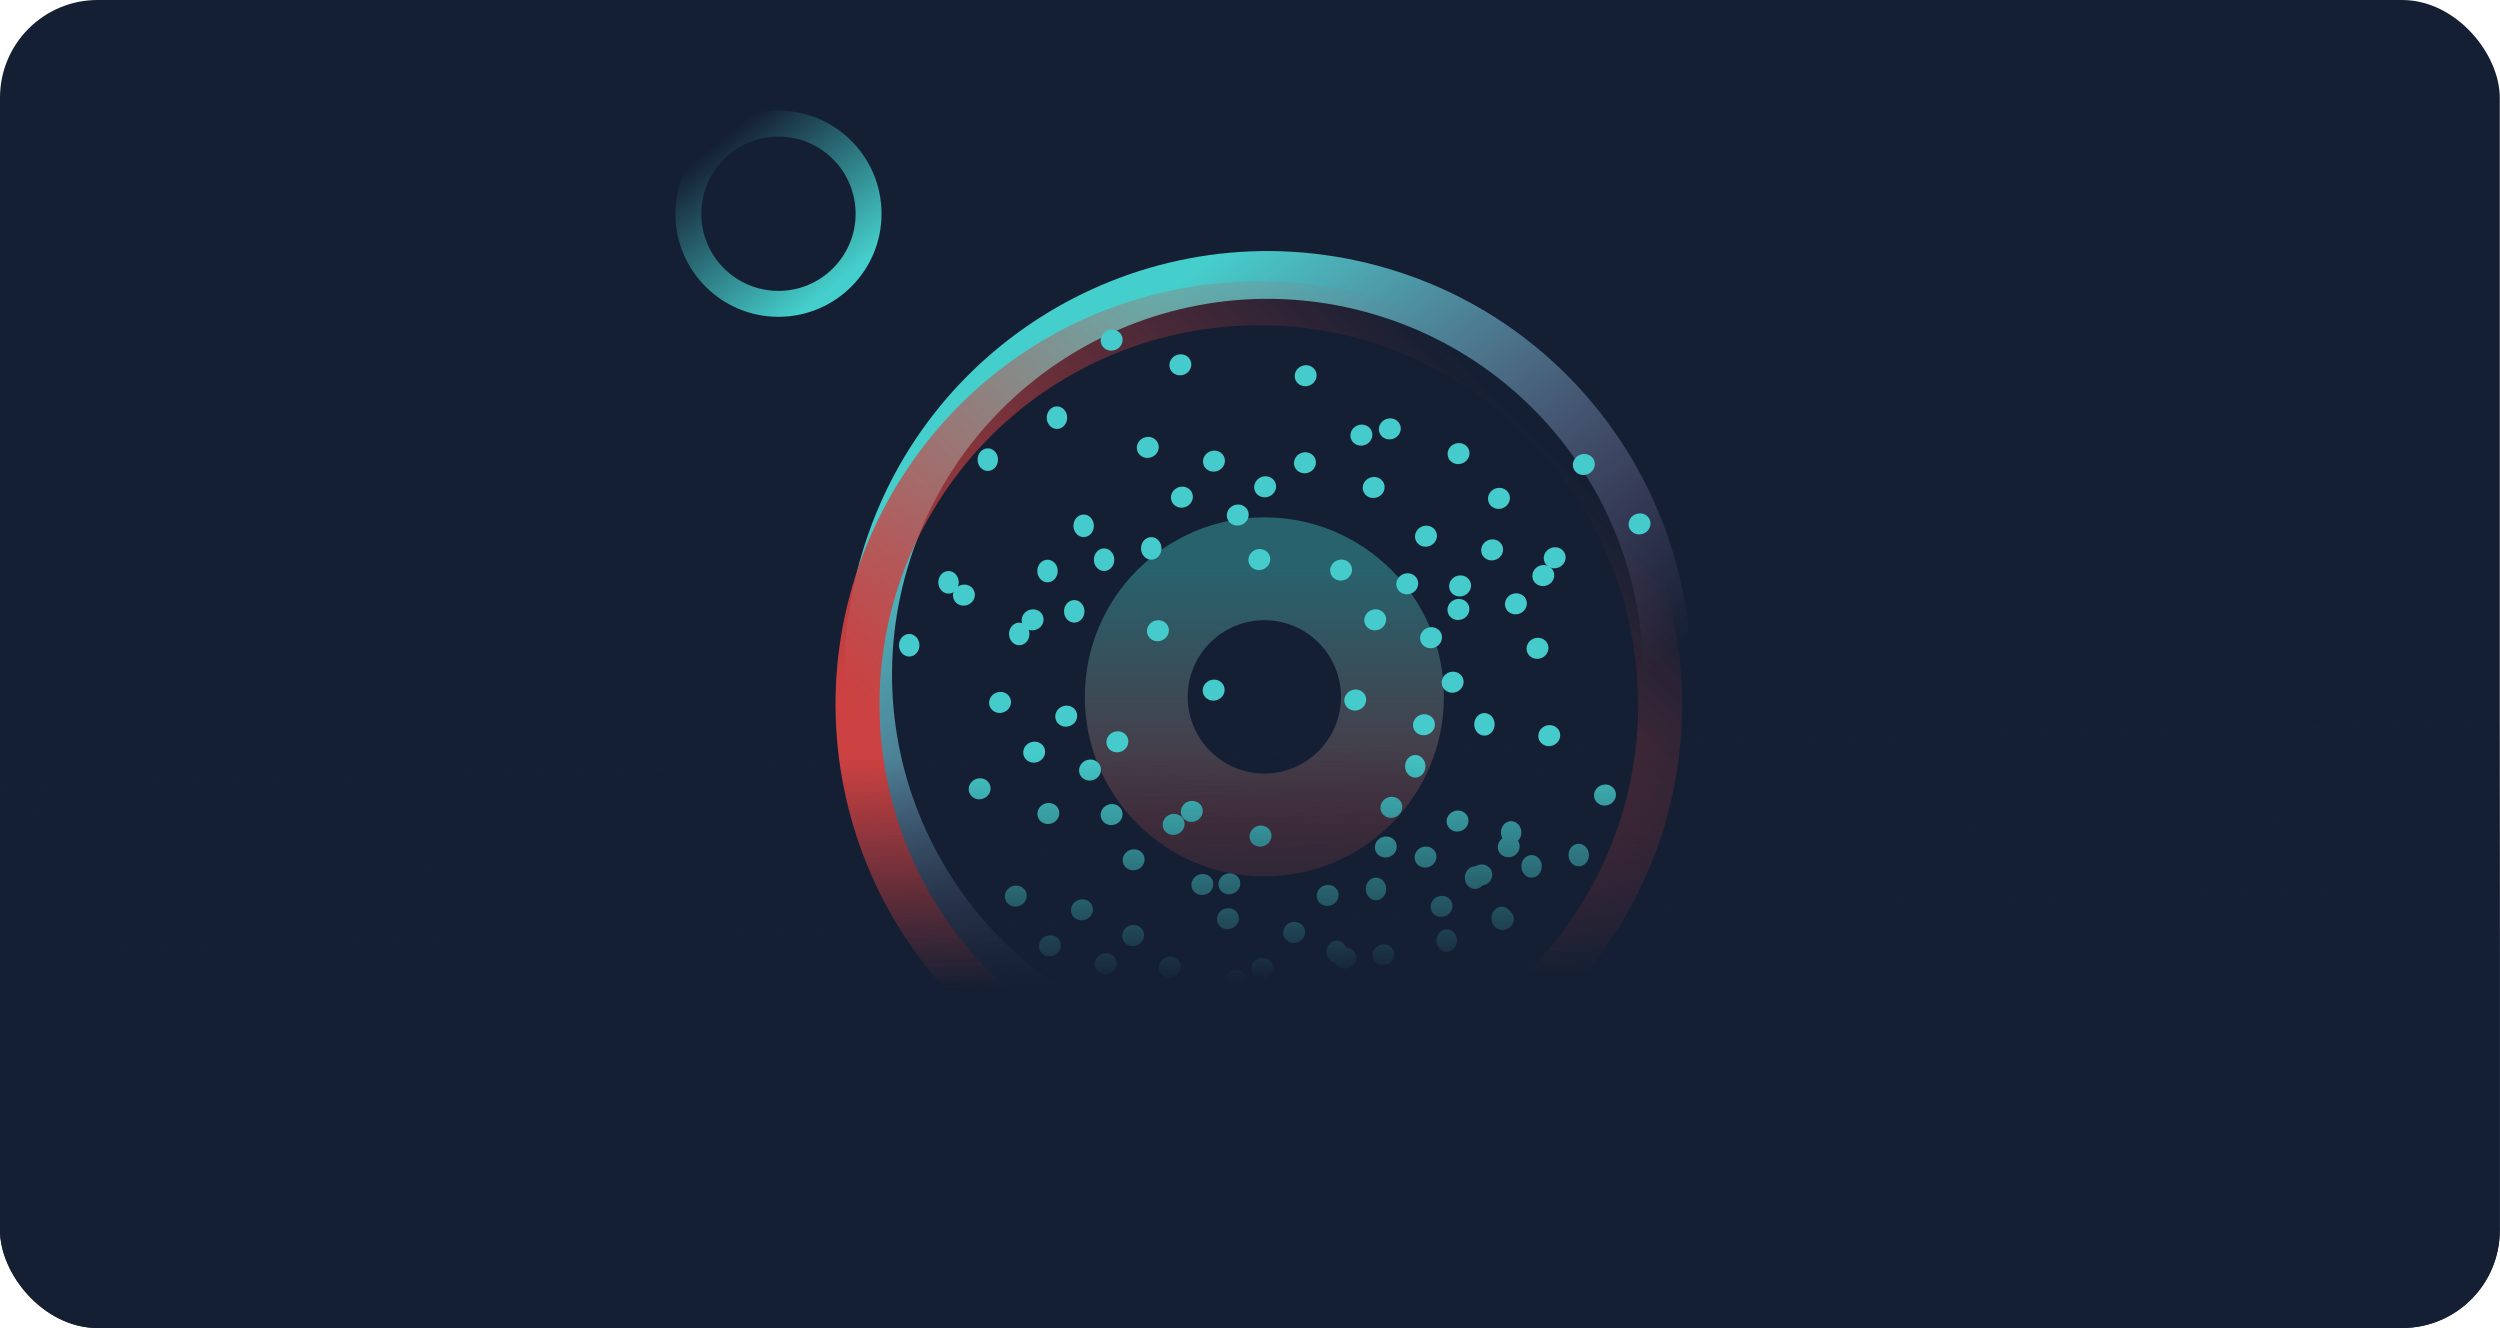 <svg width="3125" height="1660" viewBox="0 0 3125 1660" fill="none" xmlns="http://www.w3.org/2000/svg">
<g clip-path="url(#clip0_10504_40674)">
<rect width="3124.71" height="1660" rx="122.059" fill="#151F33"/>
<g filter="url(#filter0_d_10504_40674)">
<mask id="path-2-outside-1_10504_40674" maskUnits="userSpaceOnUse" x="1355.57" y="637.324" width="450" height="450" fill="black">
<rect fill="white" x="1355.57" y="637.324" width="450" height="450"/>
<path d="M1740.57 862.444C1740.57 950.876 1668.88 1022.56 1580.45 1022.56C1492.01 1022.56 1420.33 950.876 1420.33 862.444C1420.33 774.012 1492.01 702.324 1580.45 702.324C1668.88 702.324 1740.57 774.012 1740.57 862.444Z"/>
</mask>
<path d="M1740.57 862.444C1740.57 950.876 1668.88 1022.56 1580.45 1022.56C1492.01 1022.56 1420.33 950.876 1420.33 862.444C1420.33 774.012 1492.01 702.324 1580.45 702.324C1668.88 702.324 1740.57 774.012 1740.57 862.444Z" fill="#151F33" shape-rendering="crispEdges"/>
<path d="M1420.33 862.444L1356.04 862.444L1420.33 862.444ZM1676.28 862.444C1676.28 915.373 1633.38 958.28 1580.45 958.28L1580.45 1086.85C1704.38 1086.85 1804.85 986.379 1804.85 862.444L1676.28 862.444ZM1580.45 958.28C1527.52 958.28 1484.61 915.373 1484.61 862.444L1356.04 862.444C1356.04 986.379 1456.51 1086.85 1580.45 1086.85L1580.45 958.28ZM1484.61 862.444C1484.61 809.516 1527.52 766.608 1580.45 766.608L1580.45 638.04C1456.51 638.04 1356.04 738.509 1356.04 862.444L1484.61 862.444ZM1580.45 766.608C1633.38 766.608 1676.28 809.516 1676.28 862.444L1804.85 862.444C1804.85 738.509 1704.38 638.04 1580.45 638.04L1580.45 766.608Z" fill="url(#paint0_linear_10504_40674)" fill-opacity="0.39" mask="url(#path-2-outside-1_10504_40674)"/>
</g>
<circle cx="973.066" cy="267.164" r="112.648" stroke="url(#paint1_linear_10504_40674)" stroke-width="32.41"/>
<path d="M1713.03 363.267C1977.97 434.258 2135.2 706.585 2064.21 971.527L2095.51 979.916C2171.14 697.684 2003.65 407.585 1721.42 331.961L1713.03 363.267ZM2064.21 971.527C1993.22 1236.47 1720.89 1393.7 1455.95 1322.71L1447.56 1354.01C1729.79 1429.64 2019.89 1262.15 2095.51 979.916L2064.21 971.527ZM1455.95 1322.71C1191.01 1251.72 1033.78 979.388 1104.77 714.446L1073.46 706.058C997.839 988.29 1165.33 1278.39 1447.56 1354.01L1455.95 1322.71ZM1104.77 714.446C1175.76 449.504 1448.09 292.276 1713.03 363.267L1721.42 331.961C1439.19 256.337 1149.09 423.826 1073.46 706.058L1104.77 714.446ZM1454.63 1327.63C1722.29 1399.35 1997.42 1240.51 2069.14 972.848L2037.83 964.46C1970.74 1214.83 1713.39 1363.42 1463.02 1296.33L1454.63 1327.63ZM2069.14 972.848C2140.86 705.184 1982.01 430.059 1714.35 358.339L1705.96 389.644C1956.34 456.732 2104.92 714.085 2037.83 964.46L2069.14 972.848ZM1714.35 358.339C1446.69 286.619 1171.56 445.462 1099.84 713.126L1131.15 721.514C1198.23 471.14 1455.59 322.557 1705.96 389.644L1714.35 358.339ZM1099.84 713.126C1028.12 980.789 1186.96 1255.91 1454.63 1327.63L1463.02 1296.33C1212.64 1229.24 1064.06 971.888 1131.15 721.514L1099.84 713.126Z" fill="url(#paint2_linear_10504_40674)"/>
<path d="M1838.75 460.833C2070.65 607.315 2139.9 914.053 1993.42 1145.95L2020.82 1163.26C2176.86 916.228 2103.09 589.473 1856.06 433.432L1838.75 460.833ZM1993.42 1145.95C1846.94 1377.85 1540.2 1447.1 1308.3 1300.62L1290.99 1328.02C1538.02 1484.06 1864.78 1410.29 2020.82 1163.26L1993.42 1145.95ZM1308.3 1300.62C1076.4 1154.13 1007.15 847.396 1153.64 615.496L1126.23 598.188C970.194 845.221 1043.96 1171.98 1290.99 1328.02L1308.3 1300.62ZM1153.64 615.496C1300.12 383.597 1606.85 314.352 1838.75 460.833L1856.06 433.432C1609.03 277.392 1282.27 351.156 1126.23 598.188L1153.64 615.496ZM1303.02 1308.97C1539.53 1458.36 1852.38 1387.74 2001.77 1151.23L1974.37 1133.92C1834.53 1355.3 1541.71 1421.4 1320.33 1281.57L1303.02 1308.97ZM2001.77 1151.23C2151.17 914.716 2080.54 601.875 1844.03 452.48L1826.72 479.881C2048.1 619.717 2114.21 912.541 1974.37 1133.92L2001.77 1151.23ZM1844.03 452.48C1607.52 303.084 1294.68 373.707 1145.28 610.22L1172.68 627.528C1312.52 406.148 1605.34 340.044 1826.72 479.881L1844.03 452.48ZM1145.28 610.22C995.886 846.732 1066.51 1159.57 1303.02 1308.97L1320.33 1281.57C1098.95 1141.73 1032.85 848.907 1172.68 627.528L1145.28 610.22Z" fill="url(#paint3_linear_10504_40674)"/>
<ellipse cx="1439.06" cy="685.509" rx="12.769" ry="14.122" fill="#45CBCB"/>
<ellipse cx="1973.4" cy="1068.83" rx="12.769" ry="14.122" fill="#45CBCB"/>
<ellipse cx="13.095" cy="13.771" rx="13.095" ry="13.771" transform="matrix(0.225 0.974 -0.972 0.237 1419.59 1244.28)" fill="#45CBCB"/>
<ellipse cx="13.095" cy="13.771" rx="13.095" ry="13.771" transform="matrix(0.225 0.974 -0.972 0.237 1826.25 836.746)" fill="#45CBCB"/>
<ellipse cx="13.095" cy="13.771" rx="13.095" ry="13.771" transform="matrix(0.225 0.974 -0.972 0.237 1584.61 683.418)" fill="#45CBCB"/>
<ellipse cx="13.095" cy="13.771" rx="13.095" ry="13.771" transform="matrix(0.225 0.974 -0.972 0.237 1399.95 1002.18)" fill="#45CBCB"/>
<ellipse cx="13.095" cy="13.771" rx="13.095" ry="13.771" transform="matrix(0.225 0.974 -0.972 0.237 1612.11 1333.04)" fill="#45CBCB"/>
<ellipse cx="13.095" cy="13.771" rx="13.095" ry="13.771" transform="matrix(0.225 0.974 -0.972 0.237 1889.11 1133.31)" fill="#45CBCB"/>
<ellipse cx="13.095" cy="13.771" rx="13.095" ry="13.771" transform="matrix(0.225 0.974 -0.972 0.237 1932.33 794.379)" fill="#45CBCB"/>
<ellipse cx="13.095" cy="13.771" rx="13.095" ry="13.771" transform="matrix(0.225 0.974 -0.972 0.237 1684.8 1272.52)" fill="#45CBCB"/>
<ellipse cx="1380.12" cy="699.634" rx="12.769" ry="14.122" fill="#45CBCB"/>
<ellipse cx="1914.46" cy="1082.96" rx="12.769" ry="14.122" fill="#45CBCB"/>
<ellipse cx="13.095" cy="13.771" rx="13.095" ry="13.771" transform="matrix(0.225 0.974 -0.972 0.237 1392.59 1188.65)" fill="#45CBCB"/>
<ellipse cx="13.095" cy="13.771" rx="13.095" ry="13.771" transform="matrix(0.225 0.974 -0.972 0.237 1799.24 781.121)" fill="#45CBCB"/>
<ellipse cx="13.095" cy="13.771" rx="13.095" ry="13.771" transform="matrix(0.225 0.974 -0.972 0.237 1557.61 627.793)" fill="#45CBCB"/>
<ellipse cx="13.095" cy="13.771" rx="13.095" ry="13.771" transform="matrix(0.225 0.974 -0.972 0.237 1372.95 946.562)" fill="#45CBCB"/>
<ellipse cx="13.095" cy="13.771" rx="13.095" ry="13.771" transform="matrix(0.225 0.974 -0.972 0.237 1585.11 1277.43)" fill="#45CBCB"/>
<ellipse cx="13.095" cy="13.771" rx="13.095" ry="13.771" transform="matrix(0.225 0.974 -0.972 0.237 1862.1 1077.7)" fill="#45CBCB"/>
<ellipse cx="13.095" cy="13.771" rx="13.095" ry="13.771" transform="matrix(0.225 0.974 -0.972 0.237 1905.33 738.758)" fill="#45CBCB"/>
<ellipse cx="13.095" cy="13.771" rx="13.095" ry="13.771" transform="matrix(0.225 0.974 -0.972 0.237 1657.8 1216.89)" fill="#45CBCB"/>
<ellipse cx="1354.58" cy="657.267" rx="12.769" ry="14.122" fill="#45CBCB"/>
<ellipse cx="1888.93" cy="1040.59" rx="12.769" ry="14.122" fill="#45CBCB"/>
<ellipse cx="13.095" cy="13.771" rx="13.095" ry="13.771" transform="matrix(0.225 0.974 -0.972 0.237 1426.83 1153.35)" fill="#45CBCB"/>
<ellipse cx="13.095" cy="13.771" rx="13.095" ry="13.771" transform="matrix(0.225 0.974 -0.972 0.237 1833.48 745.816)" fill="#45CBCB"/>
<ellipse cx="13.095" cy="13.771" rx="13.095" ry="13.771" transform="matrix(0.225 0.974 -0.972 0.237 1591.84 592.488)" fill="#45CBCB"/>
<ellipse cx="13.095" cy="13.771" rx="13.095" ry="13.771" transform="matrix(0.225 0.974 -0.972 0.237 1407.18 911.246)" fill="#45CBCB"/>
<ellipse cx="13.095" cy="13.771" rx="13.095" ry="13.771" transform="matrix(0.225 0.974 -0.972 0.237 1619.34 1242.12)" fill="#45CBCB"/>
<ellipse cx="13.095" cy="13.771" rx="13.095" ry="13.771" transform="matrix(0.225 0.974 -0.972 0.237 1896.34 1042.39)" fill="#45CBCB"/>
<ellipse cx="13.095" cy="13.771" rx="13.095" ry="13.771" transform="matrix(0.225 0.974 -0.972 0.237 1939.56 703.453)" fill="#45CBCB"/>
<ellipse cx="13.095" cy="13.771" rx="13.095" ry="13.771" transform="matrix(0.225 0.974 -0.972 0.237 1692.03 1181.59)" fill="#45CBCB"/>
<ellipse cx="1309.4" cy="713.755" rx="12.769" ry="14.122" fill="#45CBCB"/>
<ellipse cx="1843.75" cy="1097.08" rx="12.769" ry="14.122" fill="#45CBCB"/>
<ellipse cx="13.095" cy="13.771" rx="13.095" ry="13.771" transform="matrix(0.225 0.974 -0.972 0.237 1362.86 1121.26)" fill="#45CBCB"/>
<ellipse cx="13.095" cy="13.771" rx="13.095" ry="13.771" transform="matrix(0.225 0.974 -0.972 0.237 1769.51 713.723)" fill="#45CBCB"/>
<ellipse cx="13.095" cy="13.771" rx="13.095" ry="13.771" transform="matrix(0.225 0.974 -0.972 0.237 1527.88 560.398)" fill="#45CBCB"/>
<ellipse cx="13.095" cy="13.771" rx="13.095" ry="13.771" transform="matrix(0.225 0.974 -0.972 0.237 1343.22 879.156)" fill="#45CBCB"/>
<ellipse cx="13.095" cy="13.771" rx="13.095" ry="13.771" transform="matrix(0.225 0.974 -0.972 0.237 1555.38 1210.02)" fill="#45CBCB"/>
<ellipse cx="13.095" cy="13.771" rx="13.095" ry="13.771" transform="matrix(0.225 0.974 -0.972 0.237 1832.38 1010.3)" fill="#45CBCB"/>
<ellipse cx="13.095" cy="13.771" rx="13.095" ry="13.771" transform="matrix(0.225 0.974 -0.972 0.237 1875.6 671.355)" fill="#45CBCB"/>
<ellipse cx="13.095" cy="13.771" rx="13.095" ry="13.771" transform="matrix(0.225 0.974 -0.972 0.237 1628.07 1149.5)" fill="#45CBCB"/>
<ellipse cx="1342.8" cy="764.193" rx="12.769" ry="14.122" fill="#45CBCB"/>
<ellipse cx="1877.14" cy="1147.52" rx="12.769" ry="14.122" fill="#45CBCB"/>
<ellipse cx="13.095" cy="13.771" rx="13.095" ry="13.771" transform="matrix(0.225 0.974 -0.972 0.237 1322.8 1166.29)" fill="#45CBCB"/>
<ellipse cx="13.095" cy="13.771" rx="13.095" ry="13.771" transform="matrix(0.225 0.974 -0.972 0.237 1729.45 758.754)" fill="#45CBCB"/>
<ellipse cx="13.095" cy="13.771" rx="13.095" ry="13.771" transform="matrix(0.225 0.974 -0.972 0.237 1487.82 605.426)" fill="#45CBCB"/>
<ellipse cx="13.095" cy="13.771" rx="13.095" ry="13.771" transform="matrix(0.225 0.974 -0.972 0.237 1303.15 924.191)" fill="#45CBCB"/>
<ellipse cx="13.095" cy="13.771" rx="13.095" ry="13.771" transform="matrix(0.225 0.974 -0.972 0.237 1515.32 1255.05)" fill="#45CBCB"/>
<ellipse cx="13.095" cy="13.771" rx="13.095" ry="13.771" transform="matrix(0.225 0.974 -0.972 0.237 1792.32 1055.33)" fill="#45CBCB"/>
<ellipse cx="13.095" cy="13.771" rx="13.095" ry="13.771" transform="matrix(0.225 0.974 -0.972 0.237 1835.54 716.395)" fill="#45CBCB"/>
<ellipse cx="13.095" cy="13.771" rx="13.095" ry="13.771" transform="matrix(0.225 0.974 -0.972 0.237 1588.01 1194.53)" fill="#45CBCB"/>
<ellipse cx="1274.04" cy="792.439" rx="12.769" ry="14.122" fill="#45CBCB"/>
<ellipse cx="1808.39" cy="1175.76" rx="12.769" ry="14.122" fill="#45CBCB"/>
<ellipse cx="13.095" cy="13.771" rx="13.095" ry="13.771" transform="matrix(0.225 0.974 -0.972 0.237 1280.15 1104.11)" fill="#45CBCB"/>
<ellipse cx="13.095" cy="13.771" rx="13.095" ry="13.771" transform="matrix(0.225 0.974 -0.972 0.237 1686.8 696.574)" fill="#45CBCB"/>
<ellipse cx="13.095" cy="13.771" rx="13.095" ry="13.771" transform="matrix(0.225 0.974 -0.972 0.237 1445.17 543.25)" fill="#45CBCB"/>
<ellipse cx="13.095" cy="13.771" rx="13.095" ry="13.771" transform="matrix(0.225 0.974 -0.972 0.237 1260.51 862.012)" fill="#45CBCB"/>
<ellipse cx="13.095" cy="13.771" rx="13.095" ry="13.771" transform="matrix(0.225 0.974 -0.972 0.237 1472.68 1192.88)" fill="#45CBCB"/>
<ellipse cx="13.095" cy="13.771" rx="13.095" ry="13.771" transform="matrix(0.225 0.974 -0.972 0.237 1749.67 993.148)" fill="#45CBCB"/>
<ellipse cx="13.095" cy="13.771" rx="13.095" ry="13.771" transform="matrix(0.225 0.974 -0.972 0.237 1792.89 654.211)" fill="#45CBCB"/>
<ellipse cx="13.095" cy="13.771" rx="13.095" ry="13.771" transform="matrix(0.225 0.974 -0.972 0.237 1545.36 1132.36)" fill="#45CBCB"/>
<ellipse cx="1136.53" cy="806.564" rx="12.769" ry="14.122" fill="#45CBCB"/>
<ellipse cx="1670.87" cy="1189.88" rx="12.769" ry="14.122" fill="#45CBCB"/>
<ellipse cx="13.095" cy="13.771" rx="13.095" ry="13.771" transform="matrix(0.225 0.974 -0.972 0.237 1234.99 969.977)" fill="#45CBCB"/>
<ellipse cx="13.095" cy="13.771" rx="13.095" ry="13.771" transform="matrix(0.225 0.974 -0.972 0.237 1641.64 562.445)" fill="#45CBCB"/>
<ellipse cx="13.095" cy="13.771" rx="13.095" ry="13.771" transform="matrix(0.225 0.974 -0.972 0.237 1400.01 409.117)" fill="#45CBCB"/>
<ellipse cx="13.095" cy="13.771" rx="13.095" ry="13.771" transform="matrix(0.225 0.974 -0.972 0.237 1215.35 727.879)" fill="#45CBCB"/>
<ellipse cx="13.095" cy="13.771" rx="13.095" ry="13.771" transform="matrix(0.225 0.974 -0.972 0.237 1427.51 1058.75)" fill="#45CBCB"/>
<ellipse cx="13.095" cy="13.771" rx="13.095" ry="13.771" transform="matrix(0.225 0.974 -0.972 0.237 1704.51 859.02)" fill="#45CBCB"/>
<ellipse cx="13.095" cy="13.771" rx="13.095" ry="13.771" transform="matrix(0.225 0.974 -0.972 0.237 1747.72 520.082)" fill="#45CBCB"/>
<ellipse cx="13.095" cy="13.771" rx="13.095" ry="13.771" transform="matrix(0.225 0.974 -0.972 0.237 1500.2 998.223)" fill="#45CBCB"/>
<ellipse cx="1185.64" cy="727.88" rx="12.769" ry="14.122" fill="#45CBCB"/>
<ellipse cx="1719.98" cy="1111.2" rx="12.769" ry="14.122" fill="#45CBCB"/>
<ellipse cx="13.095" cy="13.771" rx="13.095" ry="13.771" transform="matrix(0.225 0.974 -0.972 0.237 1320.88 1000.87)" fill="#45CBCB"/>
<ellipse cx="13.095" cy="13.771" rx="13.095" ry="13.771" transform="matrix(0.225 0.974 -0.972 0.237 1727.53 593.34)" fill="#45CBCB"/>
<ellipse cx="13.095" cy="13.771" rx="13.095" ry="13.771" transform="matrix(0.225 0.974 -0.972 0.237 1485.9 440.008)" fill="#45CBCB"/>
<ellipse cx="13.095" cy="13.771" rx="13.095" ry="13.771" transform="matrix(0.225 0.974 -0.972 0.237 1301.23 758.773)" fill="#45CBCB"/>
<ellipse cx="13.095" cy="13.771" rx="13.095" ry="13.771" transform="matrix(0.225 0.974 -0.972 0.237 1513.4 1089.64)" fill="#45CBCB"/>
<ellipse cx="13.095" cy="13.771" rx="13.095" ry="13.771" transform="matrix(0.225 0.974 -0.972 0.237 1790.4 889.906)" fill="#45CBCB"/>
<ellipse cx="13.095" cy="13.771" rx="13.095" ry="13.771" transform="matrix(0.225 0.974 -0.972 0.237 1833.62 550.973)" fill="#45CBCB"/>
<ellipse cx="13.095" cy="13.771" rx="13.095" ry="13.771" transform="matrix(0.225 0.974 -0.972 0.237 1586.09 1029.12)" fill="#45CBCB"/>
<ellipse cx="1234.75" cy="574.556" rx="12.769" ry="14.122" fill="#45CBCB"/>
<ellipse cx="1769.09" cy="957.868" rx="12.769" ry="14.122" fill="#45CBCB"/>
<ellipse cx="13.095" cy="13.771" rx="13.095" ry="13.771" transform="matrix(0.225 0.974 -0.972 0.237 1477.49 1014.49)" fill="#45CBCB"/>
<ellipse cx="13.095" cy="13.771" rx="13.095" ry="13.771" transform="matrix(0.225 0.974 -0.972 0.237 1884.14 606.953)" fill="#45CBCB"/>
<ellipse cx="13.095" cy="13.771" rx="13.095" ry="13.771" transform="matrix(0.225 0.974 -0.972 0.237 1642.51 453.629)" fill="#45CBCB"/>
<ellipse cx="13.095" cy="13.771" rx="13.095" ry="13.771" transform="matrix(0.225 0.974 -0.972 0.237 1457.85 772.391)" fill="#45CBCB"/>
<ellipse cx="13.095" cy="13.771" rx="13.095" ry="13.771" transform="matrix(0.225 0.974 -0.972 0.237 1670.01 1103.26)" fill="#45CBCB"/>
<ellipse cx="13.095" cy="13.771" rx="13.095" ry="13.771" transform="matrix(0.225 0.974 -0.972 0.237 1947.01 903.523)" fill="#45CBCB"/>
<ellipse cx="13.095" cy="13.771" rx="13.095" ry="13.771" transform="matrix(0.225 0.974 -0.972 0.237 1990.23 564.586)" fill="#45CBCB"/>
<ellipse cx="13.095" cy="13.771" rx="13.095" ry="13.771" transform="matrix(0.225 0.974 -0.972 0.237 1742.7 1042.73)" fill="#45CBCB"/>
<ellipse cx="1321.19" cy="522.091" rx="12.769" ry="14.122" fill="#45CBCB"/>
<ellipse cx="1855.53" cy="905.419" rx="12.769" ry="14.122" fill="#45CBCB"/>
<ellipse cx="13.095" cy="13.771" rx="13.095" ry="13.771" transform="matrix(0.225 0.974 -0.972 0.237 1547.16 1088.74)" fill="#45CBCB"/>
<ellipse cx="13.095" cy="13.771" rx="13.095" ry="13.771" transform="matrix(0.225 0.974 -0.972 0.237 1953.81 681.207)" fill="#45CBCB"/>
<ellipse cx="13.095" cy="13.771" rx="13.095" ry="13.771" transform="matrix(0.225 0.974 -0.972 0.237 1712.18 527.883)" fill="#45CBCB"/>
<ellipse cx="13.095" cy="13.771" rx="13.095" ry="13.771" transform="matrix(0.225 0.974 -0.972 0.237 1527.52 846.641)" fill="#45CBCB"/>
<ellipse cx="13.095" cy="13.771" rx="13.095" ry="13.771" transform="matrix(0.225 0.974 -0.972 0.237 1739.69 1177.51)" fill="#45CBCB"/>
<ellipse cx="13.095" cy="13.771" rx="13.095" ry="13.771" transform="matrix(0.225 0.974 -0.972 0.237 2016.67 977.777)" fill="#45CBCB"/>
<ellipse cx="13.095" cy="13.771" rx="13.095" ry="13.771" transform="matrix(0.225 0.974 -0.972 0.237 2059.89 638.84)" fill="#45CBCB"/>
<ellipse cx="13.095" cy="13.771" rx="13.095" ry="13.771" transform="matrix(0.225 0.974 -0.972 0.237 1812.37 1116.98)" fill="#45CBCB"/>
<rect x="-124.5" y="-214.824" width="3473.79" height="1874.82" fill="url(#paint4_linear_10504_40674)"/>
</g>
<defs>
<filter id="filter0_d_10504_40674" x="1239.59" y="530.216" width="681.705" height="681.707" filterUnits="userSpaceOnUse" color-interpolation-filters="sRGB">
<feFlood flood-opacity="0" result="BackgroundImageFix"/>
<feColorMatrix in="SourceAlpha" type="matrix" values="0 0 0 0 0 0 0 0 0 0 0 0 0 0 0 0 0 0 127 0" result="hardAlpha"/>
<feOffset dy="8.626"/>
<feGaussianBlur stdDeviation="58.224"/>
<feComposite in2="hardAlpha" operator="out"/>
<feColorMatrix type="matrix" values="0 0 0 0 0.992 0 0 0 0 0.725 0 0 0 0 0.075 0 0 0 1 0"/>
<feBlend mode="normal" in2="BackgroundImageFix" result="effect1_dropShadow_10504_40674"/>
<feBlend mode="normal" in="SourceGraphic" in2="effect1_dropShadow_10504_40674" result="shape"/>
</filter>
<linearGradient id="paint0_linear_10504_40674" x1="1580.45" y1="702.324" x2="1580.45" y2="1022.56" gradientUnits="userSpaceOnUse">
<stop stop-color="#44CBC8"/>
<stop offset="1" stop-color="#AC4D4E"/>
</linearGradient>
<linearGradient id="paint1_linear_10504_40674" x1="1032.03" y1="365.441" x2="887.892" y2="186.357" gradientUnits="userSpaceOnUse">
<stop stop-color="#45CFCC"/>
<stop offset="1" stop-color="#45CFCC" stop-opacity="0"/>
</linearGradient>
<linearGradient id="paint2_linear_10504_40674" x1="1168.71" y1="590.093" x2="1624.44" y2="1175.25" gradientUnits="userSpaceOnUse">
<stop stop-color="#45CFCC"/>
<stop offset="1" stop-color="#B280C2" stop-opacity="0"/>
</linearGradient>
<linearGradient id="paint3_linear_10504_40674" x1="1187.28" y1="996.928" x2="1787.38" y2="409.59" gradientUnits="userSpaceOnUse">
<stop stop-color="#CC4141"/>
<stop offset="1" stop-color="#CC4141" stop-opacity="0"/>
</linearGradient>
<linearGradient id="paint4_linear_10504_40674" x1="1230" y1="1234.5" x2="1222.5" y2="945.5" gradientUnits="userSpaceOnUse">
<stop stop-color="#151F33"/>
<stop offset="1" stop-color="#151F33" stop-opacity="0"/>
</linearGradient>
<clipPath id="clip0_10504_40674">
<rect width="3124.71" height="1660" rx="122.059" fill="white"/>
</clipPath>
</defs>
</svg>
